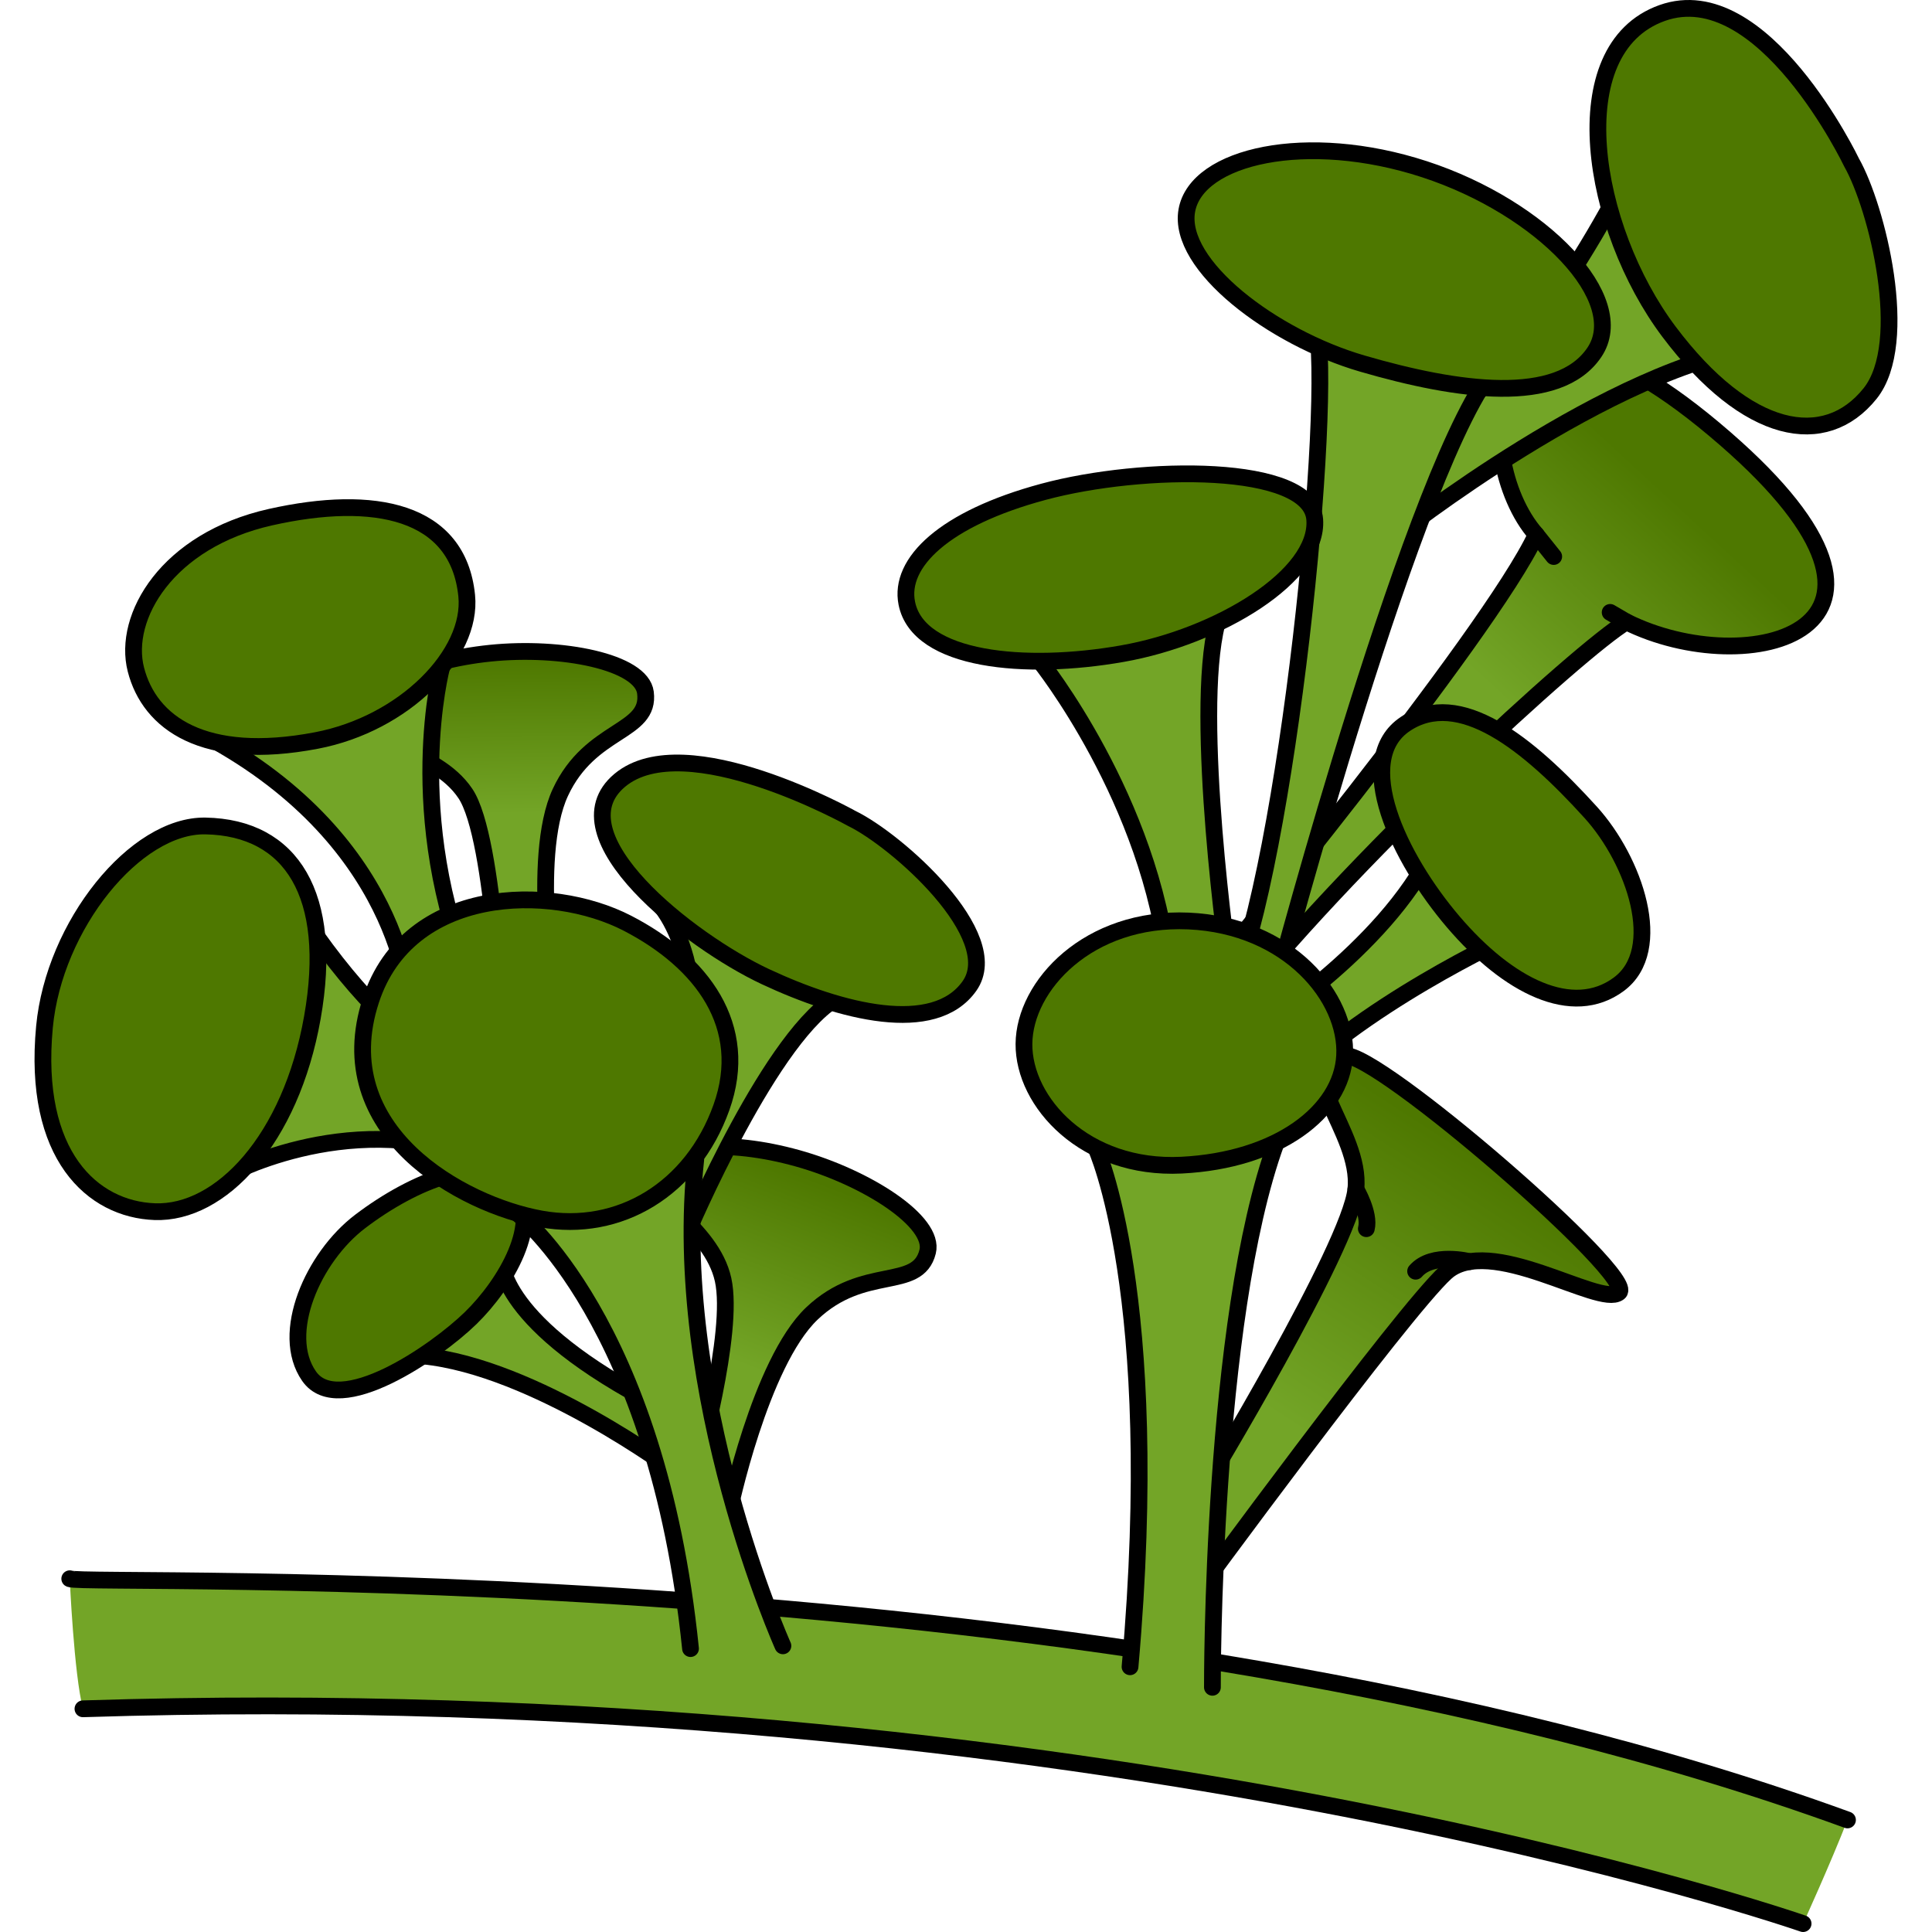 <?xml version="1.0" encoding="utf-8"?>
<!-- Created by: Science Figures, www.sciencefigures.org, Generator: Science Figures Editor -->
<!DOCTYPE svg PUBLIC "-//W3C//DTD SVG 1.1//EN" "http://www.w3.org/Graphics/SVG/1.1/DTD/svg11.dtd">
<svg version="1.1" id="Layer_1" xmlns="http://www.w3.org/2000/svg" xmlns:xlink="http://www.w3.org/1999/xlink" 
	 width="800px" height="800px" viewBox="0 0 111.171 115.291" enable-background="new 0 0 111.171 115.291"
	 xml:space="preserve">
<g>
	<g>
		<path fill="#73A527" d="M2.102,94.21c0.744,0.467,61.675-1.771,106.086,14.394c-1.036,2.655-2.648,6.187-2.648,6.187
			S63.253,100.045,2.89,101.971C2.354,99.902,2.102,94.21,2.102,94.21z"/>
		<path fill="none" stroke="#000000" stroke-linecap="round" stroke-linejoin="round" stroke-miterlimit="10" d="M2.102,94.21
			c0.744,0.467,61.675-1.771,106.086,14.394"/>
		<path fill="none" stroke="#000000" stroke-linecap="round" stroke-linejoin="round" stroke-miterlimit="10" d="M105.539,114.791
			c0,0-42.286-14.745-102.649-12.819"/>
		
			<linearGradient id="SVGID_1_" gradientUnits="userSpaceOnUse" x1="-278.687" y1="546.432" x2="-278.187" y2="530.765" gradientTransform="matrix(0.757 0.653 -0.653 0.757 654.75 -190.575)">
			<stop  offset="0" style="stop-color:#73A527"/>
			<stop  offset="1" style="stop-color:#4E7800"/>
		</linearGradient>
		<path fill="url(#SVGID_1_)" stroke="#000000" stroke-linecap="round" stroke-linejoin="round" stroke-miterlimit="10" d="
			M70.14,58.137c0,0,16.67-20.213,19.474-26.232c-4.094-4.622-3.408-18.495,11.28-5.727c13.355,11.61,1.274,14.514-5.898,10.932
			c-2.692,1.59-16.754,14.42-23.931,23.688"/>
		<path fill="#73A527" stroke="#000000" stroke-linecap="round" stroke-linejoin="round" stroke-miterlimit="10" d="M81.16,32.032
			c0,0,13.009-10.301,22.089-11.358c-1.545-6.419-7.654-11.33-7.654-11.33s-6.654,14.229-14.62,17.883"/>
		<path fill="#4E7800" stroke="#000000" stroke-linecap="round" stroke-linejoin="round" stroke-miterlimit="10" d="M108.433,9.698
			c0,0-5.287-11.064-11.303-8.923c-6.016,2.145-4.244,12.838,0.413,19.028c4.659,6.188,9.304,7.031,11.991,3.683
			C111.983,20.431,109.933,12.338,108.433,9.698z"/>
		<path fill="#73A527" stroke="#000000" stroke-linecap="round" stroke-linejoin="round" stroke-miterlimit="10" d="M71.276,57.713
			c0,0-2.137-14.976-0.712-20.523c-4.292-2.497-10.569,2.264-10.569,2.264s6.649,8.269,7.688,18.426"/>
		<path fill="#73A527" stroke="#000000" stroke-linecap="round" stroke-linejoin="round" stroke-miterlimit="10" d="M72.636,61.606
			c0,0,7.925-4.868,10.838-10.978c4.544,2.832,4.67,5.212,4.67,5.212s-9.286,4.237-14.016,9.507"/>
		
			<linearGradient id="SVGID_2_" gradientUnits="userSpaceOnUse" x1="-257.728" y1="587.35" x2="-260.396" y2="568.016" gradientTransform="matrix(0.757 0.653 -0.653 0.757 654.75 -190.575)">
			<stop  offset="0" style="stop-color:#73A527"/>
			<stop  offset="1" style="stop-color:#4E7800"/>
		</linearGradient>
		<path fill="url(#SVGID_2_)" stroke="#000000" stroke-linecap="round" stroke-linejoin="round" stroke-miterlimit="10" d="
			M69.786,88.767c0,0,8.699-14.357,9.064-17.803c0.367-3.446-4.165-7.419-0.672-7.967c1.903-0.298,17.523,13.231,16.372,14.132
			c-1.151,0.904-7.733-3.561-10.331-1.196c-2.6,2.365-15.145,19.486-15.145,19.486"/>
		<path fill="#73A527" stroke="#000000" stroke-linecap="round" stroke-linejoin="round" stroke-miterlimit="10" d="M74.192,58.406
			c0,0,8.322-31.299,13.039-36.545c-0.39-4.954-6.805-7.493-10.768-2.688c1.094,4.671-1.732,32.415-5.105,40.015"/>
		<path fill="#4E7800" stroke="#000000" stroke-linecap="round" stroke-linejoin="round" stroke-miterlimit="10" d="M76.396,31.003
			c-0.244-3.348-10.277-3.25-16.197-1.653c-5.92,1.595-8.629,4.23-8.146,6.647c0.688,3.453,7.094,4.025,12.855,3.01
			C70.668,37.994,76.643,34.353,76.396,31.003z"/>
		<path fill="#73A527" stroke="#000000" stroke-linecap="round" stroke-linejoin="round" stroke-miterlimit="10" d="M70.29,100.689
			c0,0-0.076-21.861,3.814-32.525c-6.982-3.327-10.771,0.321-10.771,0.321s4.014,8.714,2.041,30.979"/>
		<path fill="#4E7800" stroke="#000000" stroke-linecap="round" stroke-linejoin="round" stroke-miterlimit="10" d="M78.179,62.998
			c0.186-3.455-3.338-7.771-9.312-8.038c-5.974-0.263-9.798,3.862-9.823,7.334s3.646,7.517,9.395,7.236
			C74.185,69.246,77.999,66.339,78.179,62.998z"/>
		<path fill="#4E7800" stroke="#000000" stroke-linecap="round" stroke-linejoin="round" stroke-miterlimit="10" d="M92.866,48.477
			c-3.768-4.155-7.853-7.415-11.058-5.278c-3.207,2.135-0.387,8.02,2.864,11.824c3.252,3.806,7.099,5.766,9.871,3.711
			C97.316,56.676,95.471,51.352,92.866,48.477z"/>
		<path fill="#4E7800" stroke="#000000" stroke-linecap="round" stroke-linejoin="round" stroke-miterlimit="10" d="M79.228,21.694
			c5.725,1.669,11.707,2.503,13.85-0.661c2.143-3.162-3.111-8.637-10.127-10.932c-7.016-2.294-13.606-0.799-14.188,2.461
			C68.181,15.82,73.886,20.137,79.228,21.694z"/>
		
			<line fill="#4E7800" stroke="#000000" stroke-linecap="round" stroke-linejoin="round" stroke-miterlimit="10" x1="89.613" y1="31.905" x2="90.657" y2="33.21"/>
		
			<line fill="#4E7800" stroke="#000000" stroke-linecap="round" stroke-linejoin="round" stroke-miterlimit="10" x1="94.995" y1="37.11" x2="94.025" y2="36.544"/>
		<path fill="#73A527" stroke="#000000" stroke-linecap="round" stroke-linejoin="round" stroke-miterlimit="10" d="M85.644,75.288
			c0,0-2.236-0.578-3.228,0.571"/>
		<path fill="#73A527" stroke="#000000" stroke-linecap="round" stroke-linejoin="round" stroke-miterlimit="10" d="M78.851,70.964
			c0,0,0.857,1.443,0.625,2.357"/>
	</g>
	<path fill="#73A527" stroke="#000000" stroke-linecap="round" stroke-linejoin="round" stroke-miterlimit="10" d="M11.26,70.236
		c0,0,7.216-4.077,14.953-1.243c1.946-3.248,1.976-4.17,1.976-4.17s-4.885,0.137-11.379-8.977
		C7.629,58.815,11.26,70.236,11.26,70.236z"/>
	<path fill="#73A527" stroke="#000000" stroke-linecap="round" stroke-linejoin="round" stroke-miterlimit="10" d="M38.222,87.801
		c0,0-8.39-6.24-15.063-6.888c0.803-4.145,4.689-5.85,4.689-5.85s-0.401,3.561,8.535,8.388"/>
	<path fill="#4E7800" stroke="#000000" stroke-linecap="round" stroke-linejoin="round" stroke-miterlimit="10" d="M10.204,49.289
		c-4.188-0.08-9.038,5.929-9.61,11.989c-0.726,7.684,2.883,10.891,6.579,11.027c3.915,0.146,8.119-4.28,9.409-11.592
		C17.872,53.404,15.336,49.387,10.204,49.289z"/>
	<path fill="#4E7800" stroke="#000000" stroke-linecap="round" stroke-linejoin="round" stroke-miterlimit="10" d="M19.434,72.889
		c-2.804,2.127-4.825,6.687-3.051,9.232c1.771,2.548,7.55-1.426,9.638-3.459c2.089-2.032,4.302-5.766,2.595-7.855
		C26.912,68.72,22.632,70.456,19.434,72.889z"/>
	
		<linearGradient id="SVGID_3_" gradientUnits="userSpaceOnUse" x1="-36.696" y1="98.319" x2="-37.666" y2="89.199" gradientTransform="matrix(0.996 0.091 -0.091 0.996 73.542 -46.011)">
		<stop  offset="0" style="stop-color:#73A527"/>
		<stop  offset="1" style="stop-color:#4E7800"/>
	</linearGradient>
	<path fill="url(#SVGID_3_)" stroke="#000000" stroke-linecap="round" stroke-linejoin="round" stroke-miterlimit="10" d="
		M31.104,60.095c0,0-1.529-8.932,0.275-12.808c1.801-3.874,5.389-3.528,5.077-5.958c-0.233-1.833-5.001-2.787-9.269-2.349
		c-4.271,0.441-7.836,2.096-7.76,4.146c0.049,1.282,4.476,1.535,6.283,4.224c1.809,2.689,2.207,15.04,2.207,15.04"/>
	<linearGradient id="SVGID_4_" gradientUnits="userSpaceOnUse" x1="41.655" y1="81.221" x2="45.924" y2="70.162">
		<stop  offset="0" style="stop-color:#73A527"/>
		<stop  offset="1" style="stop-color:#4E7800"/>
	</linearGradient>
	<path fill="url(#SVGID_4_)" stroke="#000000" stroke-linecap="round" stroke-linejoin="round" stroke-miterlimit="10" d="
		M41.448,90.2c0,0,1.845-8.869,4.94-11.816c3.097-2.947,6.308-1.312,6.907-3.688c0.452-1.79-3.633-4.424-7.767-5.577
		s-8.058-0.918-8.736,1.02c-0.426,1.21,3.602,3.065,4.299,6.229c0.699,3.164-1.589,11.271-1.589,11.271"/>
	<path fill="#73A527" stroke="#000000" stroke-linecap="round" stroke-linejoin="round" stroke-miterlimit="10" d="M38.934,73.597
		c0,0,5.143-12.173,9.138-14.147c-2.163-6.231-10.794-5.508-10.794-5.508s5.073,5.312-0.781,18.321"/>
	<path fill="#73A527" stroke="#000000" stroke-linecap="round" stroke-linejoin="round" stroke-miterlimit="10" d="M24.298,39.811
		c0,0-2.354,8.828,1.881,18.873c-4.57,2.06-3.822,1.153-3.822,1.153s-0.371-9.923-12.705-16.224
		C16.311,37.323,24.298,39.811,24.298,39.811z"/>
	<path fill="#4E7800" stroke="#000000" stroke-linecap="round" stroke-linejoin="round" stroke-miterlimit="10" d="M48.769,48.84
		c0,0-9.93-5.552-13.847-2.274c-3.917,3.28,4.181,9.599,8.683,11.71c4.503,2.109,10.08,3.552,12.189,0.56
		C57.902,55.843,51.449,50.139,48.769,48.84z"/>
	<path fill="#73A527" stroke="#000000" stroke-linecap="round" stroke-linejoin="round" stroke-miterlimit="10" d="M44.66,98.214
		c0,0-6.724-14.997-5.201-29.019c-7.097-1.289-10.663,3.198-10.663,3.198s8.347,6.38,10.35,25.986"/>
	<path fill="#4E7800" stroke="#000000" stroke-linecap="round" stroke-linejoin="round" stroke-miterlimit="10" d="M35.385,55.094
		c-4.636-2.398-13.082-2.204-15.31,4.582c-2.574,7.838,5.455,12.214,10.143,13.063c4.688,0.848,9.036-1.791,10.772-6.652
		C42.728,61.225,39.81,57.384,35.385,55.094z"/>
	<path fill="#4E7800" stroke="#000000" stroke-linecap="round" stroke-linejoin="round" stroke-miterlimit="10" d="M16.813,44.191
		c5.25-0.999,9.33-5.16,8.977-8.645c-0.516-5.084-5.522-6.069-11.701-4.687c-6.181,1.384-8.841,5.967-8.041,9.09
		C6.864,43.143,10.101,45.468,16.813,44.191z"/>
</g>
</svg>